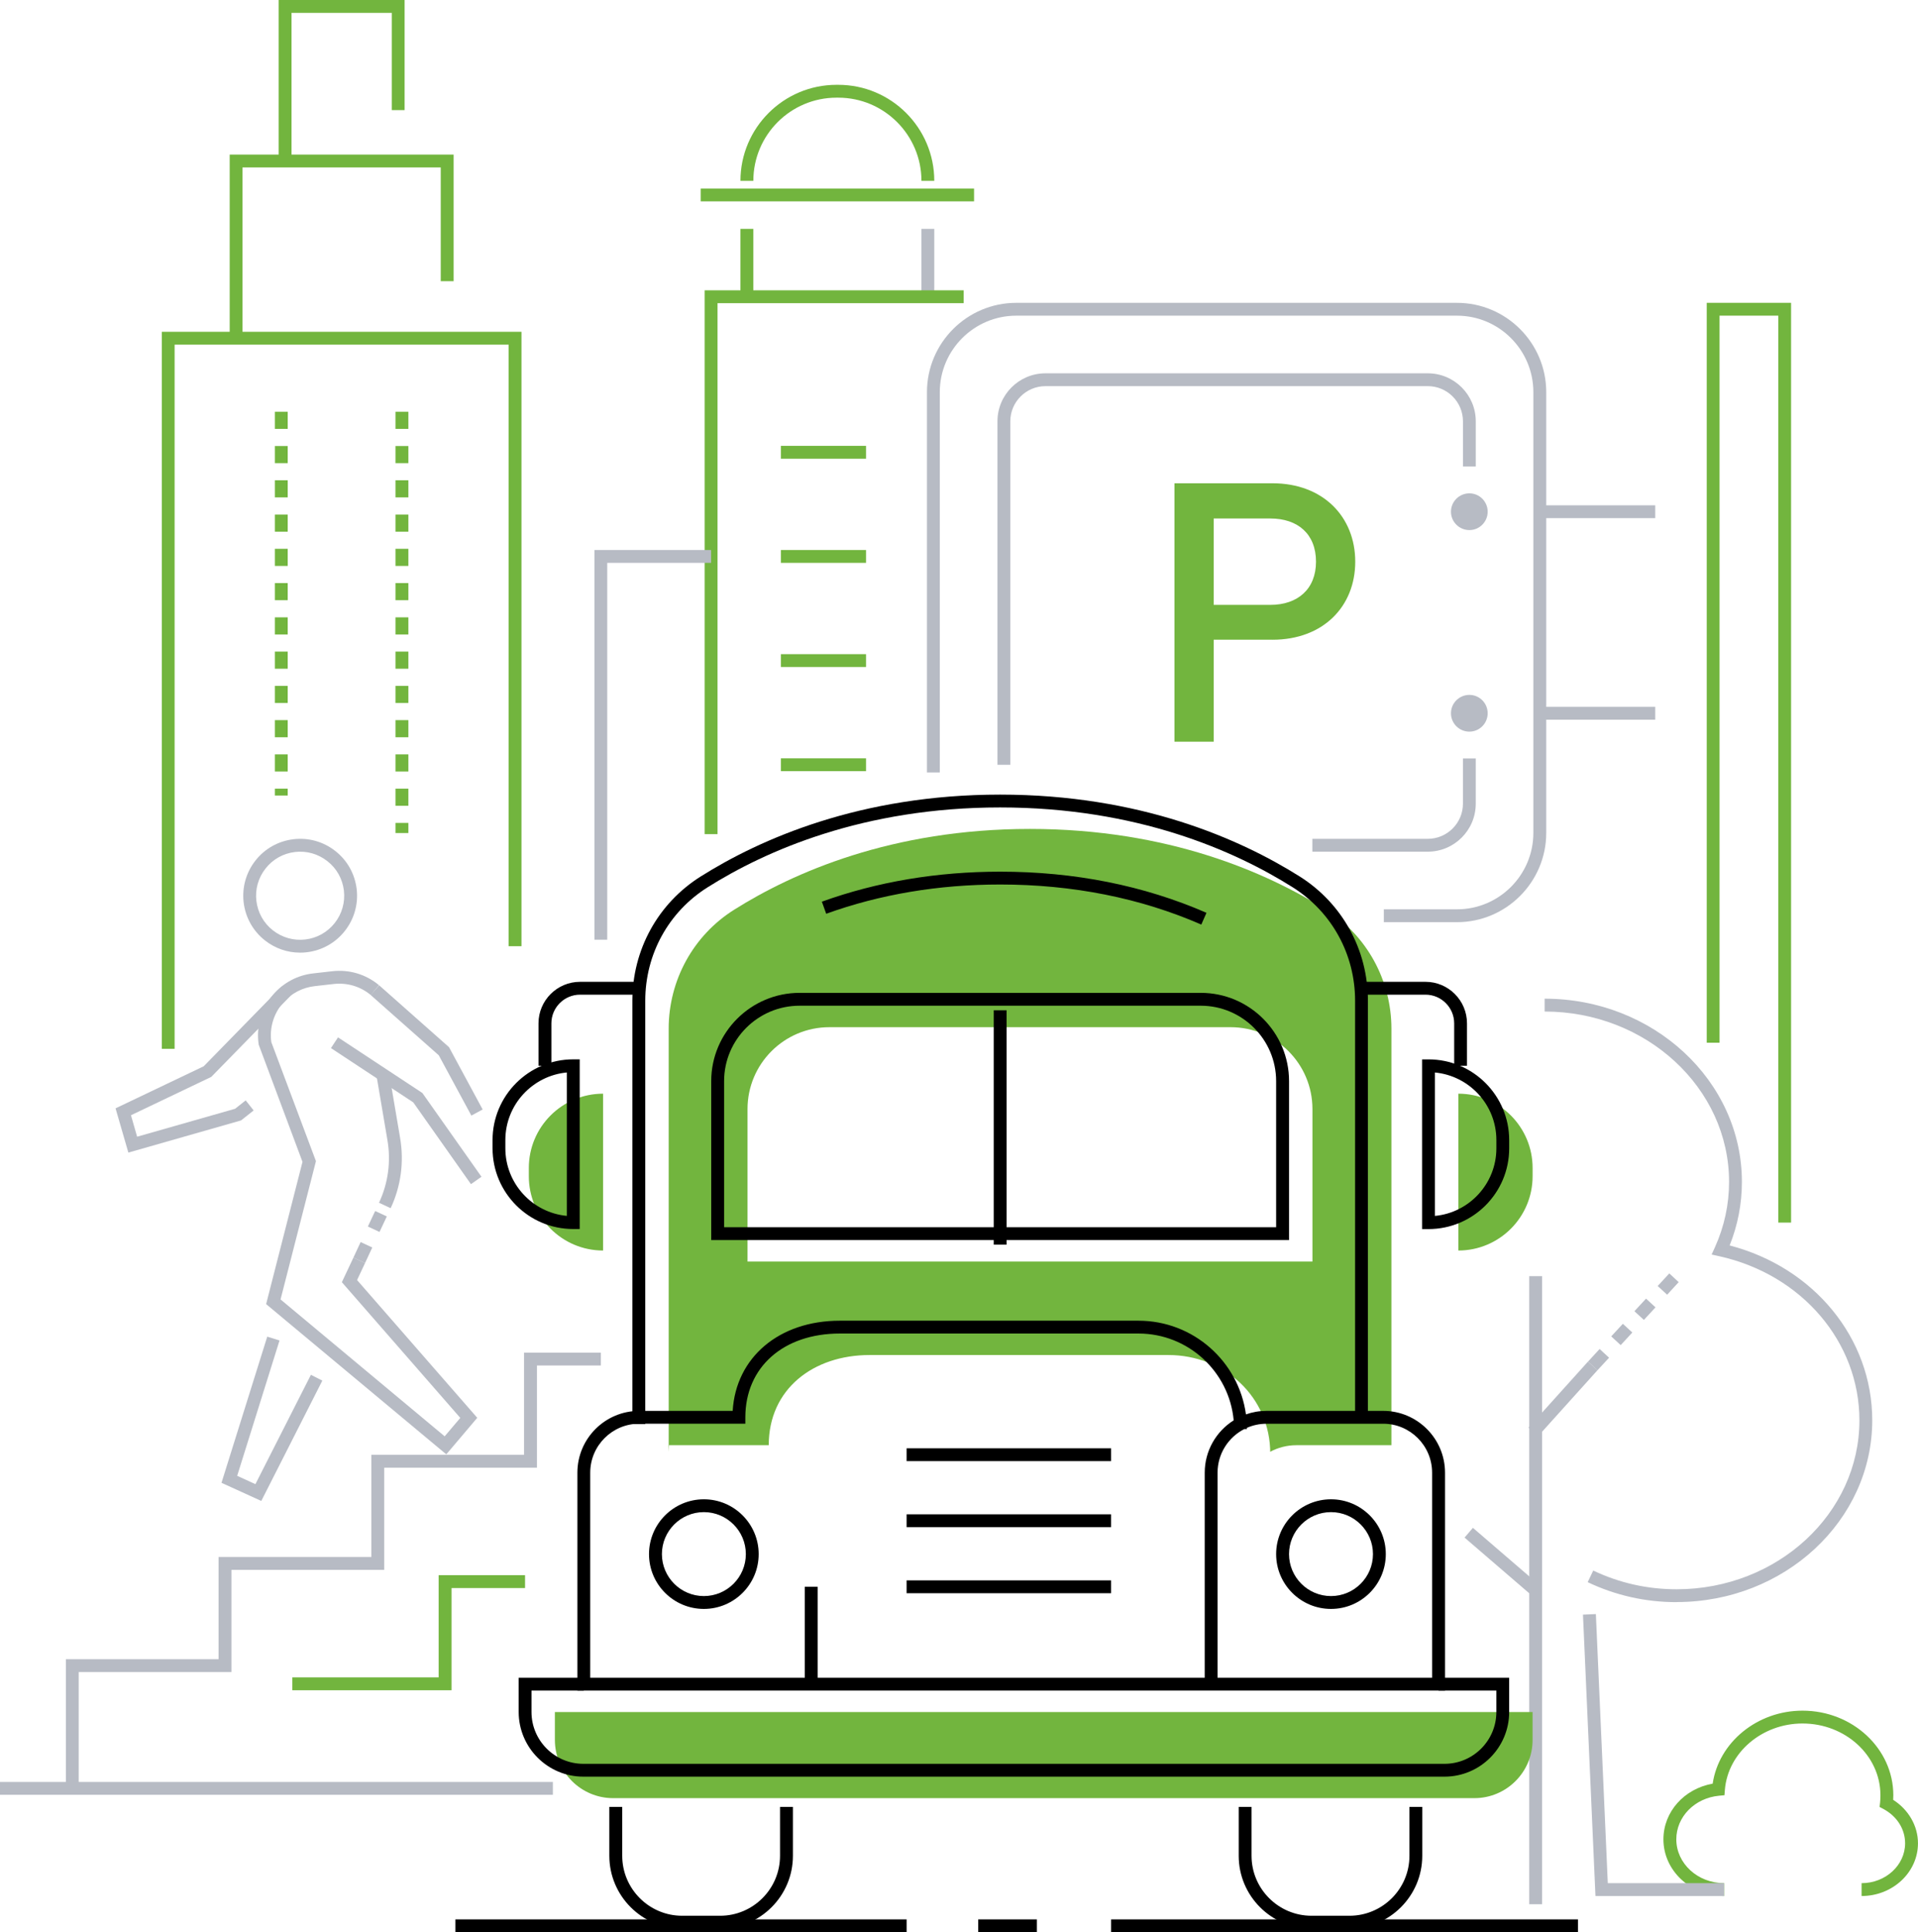<?xml version="1.0" encoding="UTF-8"?> <!-- Creator: CorelDRAW 2018 (64-Bit) --> <svg xmlns="http://www.w3.org/2000/svg" xmlns:xlink="http://www.w3.org/1999/xlink" xml:space="preserve" width="89.902mm" height="90.561mm" version="1.1" style="shape-rendering:geometricPrecision; text-rendering:geometricPrecision; image-rendering:optimizeQuality; fill-rule:evenodd; clip-rule:evenodd" viewBox="0 0 928.19 934.99"> <defs> <style type="text/css"> <![CDATA[ .fil2 {fill:black;fill-rule:nonzero} .fil0 {fill:#72B53E;fill-rule:nonzero} .fil1 {fill:#B7BBC4;fill-rule:nonzero} ]]> </style> </defs> <g id="Warstwa_x0020_1">  <g id="_1786474554288"> <polygon class="fil0" points="117.36,163.66 111.16,163.66 111.16,74.8 219.53,74.8 219.53,136.06 213.29,136.06 213.29,81.02 117.36,81.02 "></polygon> <polygon class="fil0" points="141.07,77.91 134.86,77.91 134.86,0 195.8,0 195.8,53.28 189.59,53.28 189.59,6.22 141.07,6.22 "></polygon> <polygon class="fil0" points="358.33,143.59 364.55,143.59 364.55,110.75 358.33,110.75 "></polygon> <polygon class="fil1" points="445.92,143.59 452.13,143.59 452.13,110.75 445.92,110.75 "></polygon> <path class="fil0" d="M452.12 87.5l-6.2 0c0,-22.19 -18.07,-40.24 -40.25,-40.24l-0.85 0c-22.21,0 -40.25,18.05 -40.25,40.24l-6.24 0c0,-25.61 20.85,-46.46 46.49,-46.46l0.85 0c25.64,0 46.46,20.84 46.46,46.46z"></path> <polygon class="fil0" points="347.24,403.63 341,403.63 341,140.48 466.36,140.48 466.36,146.7 347.24,146.7 "></polygon> <polygon class="fil0" points="339.1,97.44 471.38,97.44 471.38,91.22 339.1,91.22 "></polygon> <path class="fil0" d="M139.23 207.53l-6.2 0 0 -8.29 6.2 0 0 8.29zm0 16.58l-6.2 0 0 -8.29 6.2 0 0 8.29zm0 16.58l-6.2 0 0 -8.29 6.2 0 0 8.29zm0 16.58l-6.2 0 0 -8.29 6.2 0 0 8.29zm0 16.58l-6.2 0 0 -8.29 6.2 0 0 8.29zm0 16.58l-6.2 0 0 -8.29 6.2 0 0 8.29zm0 16.58l-6.2 0 0 -8.29 6.2 0 0 8.29zm0 16.58l-6.2 0 0 -8.29 6.2 0 0 8.29zm0 16.58l-6.2 0 0 -8.29 6.2 0 0 8.29zm0 16.58l-6.2 0 0 -8.29 6.2 0 0 8.29zm0 16.58l-6.2 0 0 -8.29 6.2 0 0 8.29zm0 11.62l-6.2 0 0 -3.33 6.2 0 0 3.33z"></path> <path class="fil0" d="M197.63 207.53l-6.24 0 0 -8.29 6.24 0 0 8.29zm0 16.58l-6.24 0 0 -8.29 6.24 0 0 8.29zm0 16.58l-6.24 0 0 -8.29 6.24 0 0 8.29zm0 16.58l-6.24 0 0 -8.29 6.24 0 0 8.29zm0 16.58l-6.24 0 0 -8.29 6.24 0 0 8.29zm0 16.58l-6.24 0 0 -8.29 6.24 0 0 8.29zm0 16.58l-6.24 0 0 -8.29 6.24 0 0 8.29zm0 16.58l-6.24 0 0 -8.29 6.24 0 0 8.29zm0 16.58l-6.24 0 0 -8.29 6.24 0 0 8.29zm0 16.58l-6.24 0 0 -8.29 6.24 0 0 8.29zm0 16.58l-6.24 0 0 -8.29 6.24 0 0 8.29zm0 16.58l-6.24 0 0 -8.29 6.24 0 0 8.29zm0 13.19l-6.24 0 0 -4.9 6.24 0 0 4.9z"></path> <polygon class="fil0" points="377.89,221.96 419.1,221.96 419.1,215.74 377.89,215.74 "></polygon> <polygon class="fil0" points="377.89,272.36 419.1,272.36 419.1,266.14 377.89,266.14 "></polygon> <polygon class="fil0" points="377.89,322.76 419.1,322.76 419.1,316.54 377.89,316.54 "></polygon> <polygon class="fil0" points="377.89,373.16 419.1,373.16 419.1,366.94 377.89,366.94 "></polygon> <polygon class="fil0" points="84.5,507.51 78.3,507.51 78.3,160.55 252.36,160.55 252.36,457.86 246.15,457.86 246.15,166.77 84.5,166.77 "></polygon> <polygon class="fil1" points="293.86,454.71 287.66,454.71 287.66,266.14 344.12,266.14 344.12,272.36 293.86,272.36 "></polygon> <path class="fil1" d="M811.37 775.26c-15.06,0 -29.54,-3.25 -43.03,-9.67l2.68 -5.62c12.65,6.02 26.25,9.06 40.35,9.06 48.76,0 88.47,-36.67 88.47,-81.75 0,-37.89 -27.87,-70.54 -67.79,-79.4l-3.73 -0.83 1.59 -3.49c4.54,-10.06 6.85,-20.71 6.85,-31.65 0,-45.45 -40.05,-82.44 -89.25,-82.44l0 -6.22c52.63,0 95.46,39.77 95.46,88.65 0,10.59 -2,20.92 -5.93,30.76 40.83,10.63 69.01,44.93 69.01,84.59 0,48.5 -42.46,87.97 -94.68,87.97z"></path> <polygon class="fil1" points="740.05,768.25 746.27,768.25 746.27,617.52 740.05,617.52 "></polygon> <polygon class="fil1" points="746.26,921.43 740.05,921.43 740.05,770.97 708.75,744.02 712.79,739.3 746.26,768.12 "></polygon> <path class="fil1" d="M806.79 626.5l-4.58 -4.22 5.63 -6.09 4.54 4.22 -5.6 6.1zm-11.26 12.19l-4.58 -4.21 5.63 -6.09 4.58 4.22 -5.63 6.09zm-11.22 12.19l-4.58 -4.22 5.63 -6.09 4.58 4.22 -5.63 6.09zm-11.26 12.19l-4.54 -4.22 5.6 -6.09 4.58 4.22 -5.63 6.09z"></path> <polygon class="fil1" points="744.32,694.96 739.71,690.8 768.47,658.88 773.08,663.04 "></polygon> <path class="fil0" d="M900.89 917.46l0 -6.22c11.6,0 21.06,-8.66 21.06,-19.3 0,-6.86 -3.93,-13.06 -10.48,-16.59l-1.87 -0.99 0.24 -2.09c0.14,-1.19 0.17,-2.39 0.17,-3.57 0,-19.15 -16.89,-34.72 -37.71,-34.72 -19.6,0 -36.11,14.1 -37.57,32.11l-0.2 2.6 -2.61 0.24c-11.8,1.13 -20.69,10.2 -20.69,21.1 0,11.7 10.38,21.21 23.13,21.21l0 6.22c-16.18,0 -29.37,-12.3 -29.37,-27.43 0,-13.32 10.07,-24.51 23.84,-26.94 2.95,-20 21.57,-35.32 43.47,-35.32 24.21,0 43.95,18.37 43.95,40.94 0,0.74 -0.03,1.47 -0.07,2.21 7.43,4.74 12,12.62 12,21.02 0,14.07 -12.24,25.52 -27.3,25.52z"></path> <polygon class="fil1" points="834.36,917.46 772.1,917.46 766.06,781.3 772.3,781.03 778.07,911.24 834.36,911.24 "></polygon> <path class="fil1" d="M124.08 435.94c0.68,5.66 3.49,10.71 7.97,14.23 4.48,3.52 10.07,5.1 15.73,4.43 5.63,-0.67 10.68,-3.5 14.21,-7.97 3.53,-4.47 5.09,-10.05 4.44,-15.7 -0.68,-5.66 -3.49,-10.71 -8,-14.23 -4.48,-3.52 -10.04,-5.1 -15.67,-4.43 -5.66,0.67 -10.72,3.5 -14.24,7.98 -3.53,4.47 -5.12,10.05 -4.44,15.7l0 0zm21.13 25.03c-6.17,0 -12.07,-2.05 -16.99,-5.91 -5.77,-4.55 -9.43,-11.08 -10.31,-18.39 -0.85,-7.31 1.19,-14.51 5.73,-20.28 4.54,-5.78 11.09,-9.43 18.38,-10.3 7.33,-0.86 14.51,1.17 20.28,5.72 5.8,4.55 9.43,11.08 10.31,18.39 0.85,7.3 -1.19,14.51 -5.73,20.28 -4.54,5.78 -11.09,9.43 -18.38,10.3 -1.09,0.13 -2.2,0.2 -3.29,0.2z"></path> <polygon class="fil1" points="227.91,573 200,533.43 160.16,507.16 163.58,501.97 204.41,528.89 233,569.42 "></polygon> <polygon class="fil1" points="228.11,539.82 212.34,510.64 179.35,481.44 183.49,476.78 217.3,506.72 233.57,536.86 "></polygon> <polygon class="fil1" points="62.12,557.72 55.92,536.31 98.58,515.96 136.35,477.32 140.79,481.67 102.24,521.1 63.38,539.65 66.36,550.04 113.77,536.52 118.89,532.46 122.75,537.33 116.65,542.16 "></polygon> <polygon class="fil1" points="126.45,726.29 107.19,717.51 129.33,646.79 135.27,648.64 114.78,714.13 123.6,718.16 150.46,665.25 155.99,668.06 "></polygon> <path class="fil1" d="M189.05 584.62l-5.63 -2.63c4.44,-9.49 5.83,-19.98 4.07,-30.31l-5.46 -32.2 6.14 -1.04 5.46 32.2c1.97,11.59 0.41,23.34 -4.58,33.99z"></path> <path class="fil1" d="M183.66 596.13l-5.63 -2.63 3.53 -7.51 5.63 2.63 -3.53 7.51zm-6.99 15.02l-5.63 -2.63 3.49 -7.51 5.63 2.63 -3.49 7.51z"></path> <path class="fil1" d="M215.97 703.74l-87.18 -72.7 17.6 -68.83 -21.19 -56.7c-1.32,-8.68 1.19,-17.48 6.92,-24.16 2.54,-2.96 5.59,-5.38 9.02,-7.17 3.25,-1.69 6.78,-2.76 10.48,-3.17l9.16 -1.04c8.24,-0.94 16.28,1.47 22.62,6.74l-3.97 4.78c-5.02,-4.19 -11.43,-6.08 -17.94,-5.35l-9.16 1.04c-2.95,0.33 -5.73,1.18 -8.34,2.52 -2.71,1.42 -5.15,3.33 -7.16,5.69 -4.44,5.22 -6.48,12.08 -5.53,18.87l21.6 57.6 -17.13 66.92 79.42 66.24 7.56 -8.91 -57.31 -65.67 5.6 -11.91 5.63 2.63 -3.87 8.25 58.16 66.65 -14.99 17.7z"></path> <polygon class="fil1" points="38.08,865.37 31.88,865.37 31.88,802.87 105.77,802.87 105.77,753.42 179.72,753.42 179.72,703.97 253.61,703.97 253.61,654.53 290.78,654.53 290.78,660.74 259.85,660.74 259.85,710.19 185.93,710.19 185.93,759.64 112,759.64 112,809.09 38.08,809.09 "></polygon> <polygon class="fil0" points="218.52,817.89 141.47,817.89 141.47,811.67 212.28,811.67 212.28,762.22 254.09,762.22 254.09,768.44 218.52,768.44 "></polygon> <polygon class="fil1" points="-0,868.48 267.55,868.48 267.55,862.26 -0,862.26 "></polygon> <polygon class="fil0" points="866.77,591.6 860.57,591.6 860.57,152.74 832.15,152.74 832.15,504.56 825.95,504.56 825.95,146.53 866.77,146.53 "></polygon> <path class="fil1" d="M705.09 446.23l-35.4 0 0 -6.22 35.4 0c20.38,0 36.96,-16.6 36.96,-36.99l0 -213.27c0,-20.4 -16.58,-37 -36.96,-37l-213.29 0c-20.38,0 -37,16.6 -37,37l0 184.02 -6.21 0 0 -184.02c0,-23.83 19.4,-43.21 43.2,-43.21l213.29 0c23.81,0 43.2,19.39 43.2,43.21l0 213.27c0,23.82 -19.4,43.21 -43.2,43.21z"></path> <path class="fil1" d="M488.91 370.06l-6.2 0 0 -166.2c0,-12.81 10.41,-23.22 23.23,-23.22l185.01 0c12.82,0 23.23,10.42 23.23,23.22l0 21.86 -6.2 0 0 -21.86c0,-9.38 -7.63,-17.01 -17.02,-17.01l-185.01 0c-9.39,0 -17.02,7.63 -17.02,17.01l0 166.2z"></path> <path class="fil1" d="M690.95 412.12l-55.85 0 0 -6.22 55.85 0c9.39,0 17.02,-7.63 17.02,-17.01l0 -21.91 6.2 0 0 21.91c0,12.81 -10.41,23.23 -23.23,23.23z"></path> <polygon class="fil1" points="745.17,250.72 801.03,250.72 801.03,244.51 745.17,244.51 "></polygon> <polygon class="fil1" points="745.17,348.25 801.03,348.25 801.03,342.03 745.17,342.03 "></polygon> <path class="fil0" d="M614.75 250.88l-27.4 0 0 41.81 27.4 0c13.36,0 22.11,-7.73 22.11,-20.9 0,-13.35 -8.75,-20.9 -22.11,-20.9zm1.05 58.67l-28.45 0 0 49.36 -18.99 0 0 -125.06 47.44 0c24.42,0 40.05,16.16 40.05,37.94 0,21.78 -15.63,37.77 -40.05,37.77z"></path> <path class="fil1" d="M719.94 345.14c0,4.91 -3.97,8.89 -8.85,8.89 -4.92,0 -8.92,-3.98 -8.92,-8.89 0,-4.91 4,-8.89 8.92,-8.89 4.88,0 8.85,3.98 8.85,8.89z"></path> <path class="fil1" d="M719.94 247.61c0,4.91 -3.97,8.89 -8.85,8.89 -4.92,0 -8.92,-3.98 -8.92,-8.89 0,-4.91 4,-8.89 8.92,-8.89 4.88,0 8.85,3.98 8.85,8.89z"></path> <path class="fil0" d="M710.62 828.45l-442.09 0 0 13.47c0,15.57 12.65,28.18 28.21,28.18l416.75 0c15.56,0 28.18,-12.62 28.18,-28.18l0 -13.47 -31.06 0z"></path> <path class="fil0" d="M635.13 610.45l-273.38 0 0 -73.79c0,-21.88 17.73,-39.62 39.64,-39.62l194.14 0c21.87,0 39.61,17.74 39.61,39.62l0 73.79zm6.58 -170.22c-28.55,-17.97 -76.33,-39.12 -143.27,-39.12 -66.87,0 -114.68,21.15 -143.2,39.12 -19.77,12.43 -31.64,34.18 -31.64,57.52l0 204.83 0.17 -3.26 48.25 0c0,-27.24 21.6,-43.64 48.83,-43.64l144.56 0c27.26,0 49.31,20.39 49.31,47.64l-0.03 -0.83c3.8,-2.02 8.1,-3.17 12.65,-3.17l46.02 0 0 -201.57c0,-23.34 -11.9,-45.09 -31.64,-57.52z"></path> <path class="fil0" d="M705.74 605.12l0 -75.9c19.84,0 35.94,16.09 35.94,35.95l0 3.99c0,19.85 -16.11,35.95 -35.94,35.95z"></path> <path class="fil0" d="M291.86 605.11l0 -75.89c-19.84,0 -35.94,16.09 -35.94,35.95l0 3.99c0,19.86 16.11,35.95 35.94,35.95z"></path> <path class="fil2" d="M581.35 447.39c-29.5,-12.87 -62.26,-19.39 -97.32,-19.39 -29.84,0 -58.19,4.76 -84.2,14.16l-2.1 -5.85c26.69,-9.63 55.71,-14.52 86.3,-14.52 35.94,0 69.52,6.7 99.83,19.91l-2.51 5.7z"></path> <path class="fil2" d="M312.28 689.08l-6.24 0 0 -204.84c0,-24.62 12.34,-47.11 33.1,-60.15 28.69,-18.06 77.11,-39.59 144.86,-39.59 67.79,0 116.24,21.53 144.93,39.59 20.69,13.04 33.06,35.53 33.06,60.15l0 203.81 -6.21 0 0 -203.81c0,-22.47 -11.29,-42.99 -30.18,-54.89 -28.01,-17.63 -75.28,-38.64 -141.61,-38.64 -66.26,0 -113.56,21.01 -141.54,38.64 -18.92,11.9 -30.18,32.42 -30.18,54.89l0 204.84z"></path> <polygon class="fil2" points="389.46,813.9 395.68,813.9 395.68,767.83 389.46,767.83 "></polygon> <path class="fil2" d="M285.62 811.83l297.39 0 0 -99.21c0,-10.66 5.59,-20.03 14.01,-25.33 -2.14,-23.52 -21.97,-42.01 -46.05,-42.01l-144.56 0c-27.33,0 -45.71,16.29 -45.71,40.53l0 3.11 -51.37 0c-13.06,0 -23.7,10.63 -23.7,23.69l0 99.21zm303.6 0l103.83 0 0 -99.21c0,-13.07 -10.61,-23.69 -23.67,-23.69l-56.46 0c-3.39,0 -6.61,0.71 -9.5,1.99 0,0.19 0,0.39 0,0.59l-1.25 0c-7.7,3.92 -12.95,11.92 -12.95,21.12l0 99.21zm110.07 6.22l-419.87 0 0 -105.43c0,-16.49 13.39,-29.91 29.91,-29.91l45.24 0c1.56,-25.85 22.41,-43.64 51.85,-43.64l144.56 0c26.52,0 48.49,19.77 51.98,45.34 3.09,-1.11 6.44,-1.71 9.97,-1.71l56.46 0c16.48,0 29.91,13.42 29.91,29.91l0 105.43z"></path> <path class="fil2" d="M699.06 859.7l-416.75 0c-17.26,0 -31.3,-14.04 -31.3,-31.29l0 -16.58 31.5 0 0 6.22 -25.3 0 0 10.36c0,13.83 11.26,25.08 25.09,25.08l416.75 0c13.83,0 25.09,-11.25 25.09,-25.08l0 -10.36 -27.98 0 0 -6.22 34.18 0 0 16.58c0,17.26 -14.04,31.29 -31.3,31.29z"></path> <path class="fil2" d="M340.63 731.7c-11.19,0 -20.31,9.11 -20.31,20.31 0,11.2 9.12,20.31 20.31,20.31 11.19,0 20.31,-9.11 20.31,-20.31 0,-11.2 -9.12,-20.31 -20.31,-20.31zm0 46.84c-14.65,0 -26.55,-11.9 -26.55,-26.52 0,-14.63 11.9,-26.53 26.55,-26.53 14.62,0 26.52,11.9 26.52,26.53 0,14.63 -11.9,26.52 -26.52,26.52z"></path> <path class="fil2" d="M644.12 731.7c-11.19,0 -20.31,9.11 -20.31,20.31 0,11.2 9.12,20.31 20.31,20.31 11.19,0 20.31,-9.11 20.31,-20.31 0,-11.2 -9.12,-20.31 -20.31,-20.31zm0 46.84c-14.65,0 -26.55,-11.9 -26.55,-26.52 0,-14.63 11.9,-26.53 26.55,-26.53 14.62,0 26.52,11.9 26.52,26.53 0,14.63 -11.9,26.52 -26.52,26.52z"></path> <polygon class="fil2" points="480.91,602.27 487.13,602.27 487.13,488.86 480.91,488.86 "></polygon> <polygon class="fil2" points="438.73,707.02 537.7,707.02 537.7,700.81 438.73,700.81 "></polygon> <polygon class="fil2" points="438.73,738.98 537.7,738.98 537.7,732.76 438.73,732.76 "></polygon> <polygon class="fil2" points="438.73,770.94 537.7,770.94 537.7,764.72 438.73,764.72 "></polygon> <path class="fil2" d="M350.43 593.84l267.14 0 0 -70.68c0,-20.13 -16.38,-36.51 -36.49,-36.51l-194.14 0c-20.14,0 -36.52,16.38 -36.52,36.51l0 70.68zm273.38 6.22l-279.62 0 0 -76.9c0,-23.56 19.19,-42.73 42.76,-42.73l194.14 0c23.57,0 42.73,19.17 42.73,42.73l0 76.9z"></path> <path class="fil2" d="M709.94 515.72l-6.21 0 0 -20.54c0,-7.65 -6.24,-13.87 -13.87,-13.87l-31.27 0 0 -6.22 31.27 0c11.05,0 20.07,9.01 20.07,20.09l0 20.54z"></path> <path class="fil2" d="M694.41 518.98l0 69.39c16.65,-1.57 29.74,-15.64 29.74,-32.7l0 -4c0,-17.06 -13.09,-31.12 -29.74,-32.7zm-3.12 75.75l-3.09 0 0 -82.11 3.09 0c21.57,0 39.06,17.52 39.06,39.06l0 4c0,21.54 -17.5,39.06 -39.06,39.06z"></path> <path class="fil2" d="M266.84 515.72l-6.24 0 0 -20.54c0,-11.08 9.02,-20.09 20.11,-20.09l31.23 0 0 6.22 -31.23 0c-7.63,0 -13.87,6.22 -13.87,13.87l0 20.54z"></path> <path class="fil2" d="M274.3 518.96c-16.65,1.57 -29.74,15.64 -29.74,32.7l0 3.99c0,17.06 13.09,31.13 29.74,32.7l0 -69.39zm6.24 75.75l-3.12 0c-21.57,0 -39.06,-17.52 -39.06,-39.06l0 -3.99c0,-21.54 17.5,-39.06 39.06,-39.06l3.12 0 0 82.12z"></path> <path class="fil2" d="M348.49 933.22l-18.38 0c-19.4,0 -35.23,-15.8 -35.23,-35.22l0 -23.64 6.24 0 0 23.64c0,15.99 13.02,29.01 28.99,29.01l18.38 0c15.97,0 28.99,-13.01 28.99,-29.01l0 -23.64 6.24 0 0 23.64c0,19.42 -15.8,35.22 -35.23,35.22z"></path> <path class="fil2" d="M653.04 933.22l-18.35 0c-19.43,0 -35.23,-15.8 -35.23,-35.22l0 -23.64 6.21 0 0 23.64c0,15.99 13.02,29.01 29.03,29.01l18.35 0c16.01,0 29.03,-13.01 29.03,-29.01l0 -23.64 6.2 0 0 23.64c0,19.42 -15.8,35.22 -35.23,35.22z"></path> <polygon class="fil2" points="537.71,934.99 763.64,934.99 763.64,928.77 537.71,928.77 "></polygon> <polygon class="fil2" points="473.38,934.99 501.78,934.99 501.78,928.77 473.38,928.77 "></polygon> <polygon class="fil2" points="220.38,934.99 438.74,934.99 438.74,928.77 220.38,928.77 "></polygon> </g> </g> </svg> 